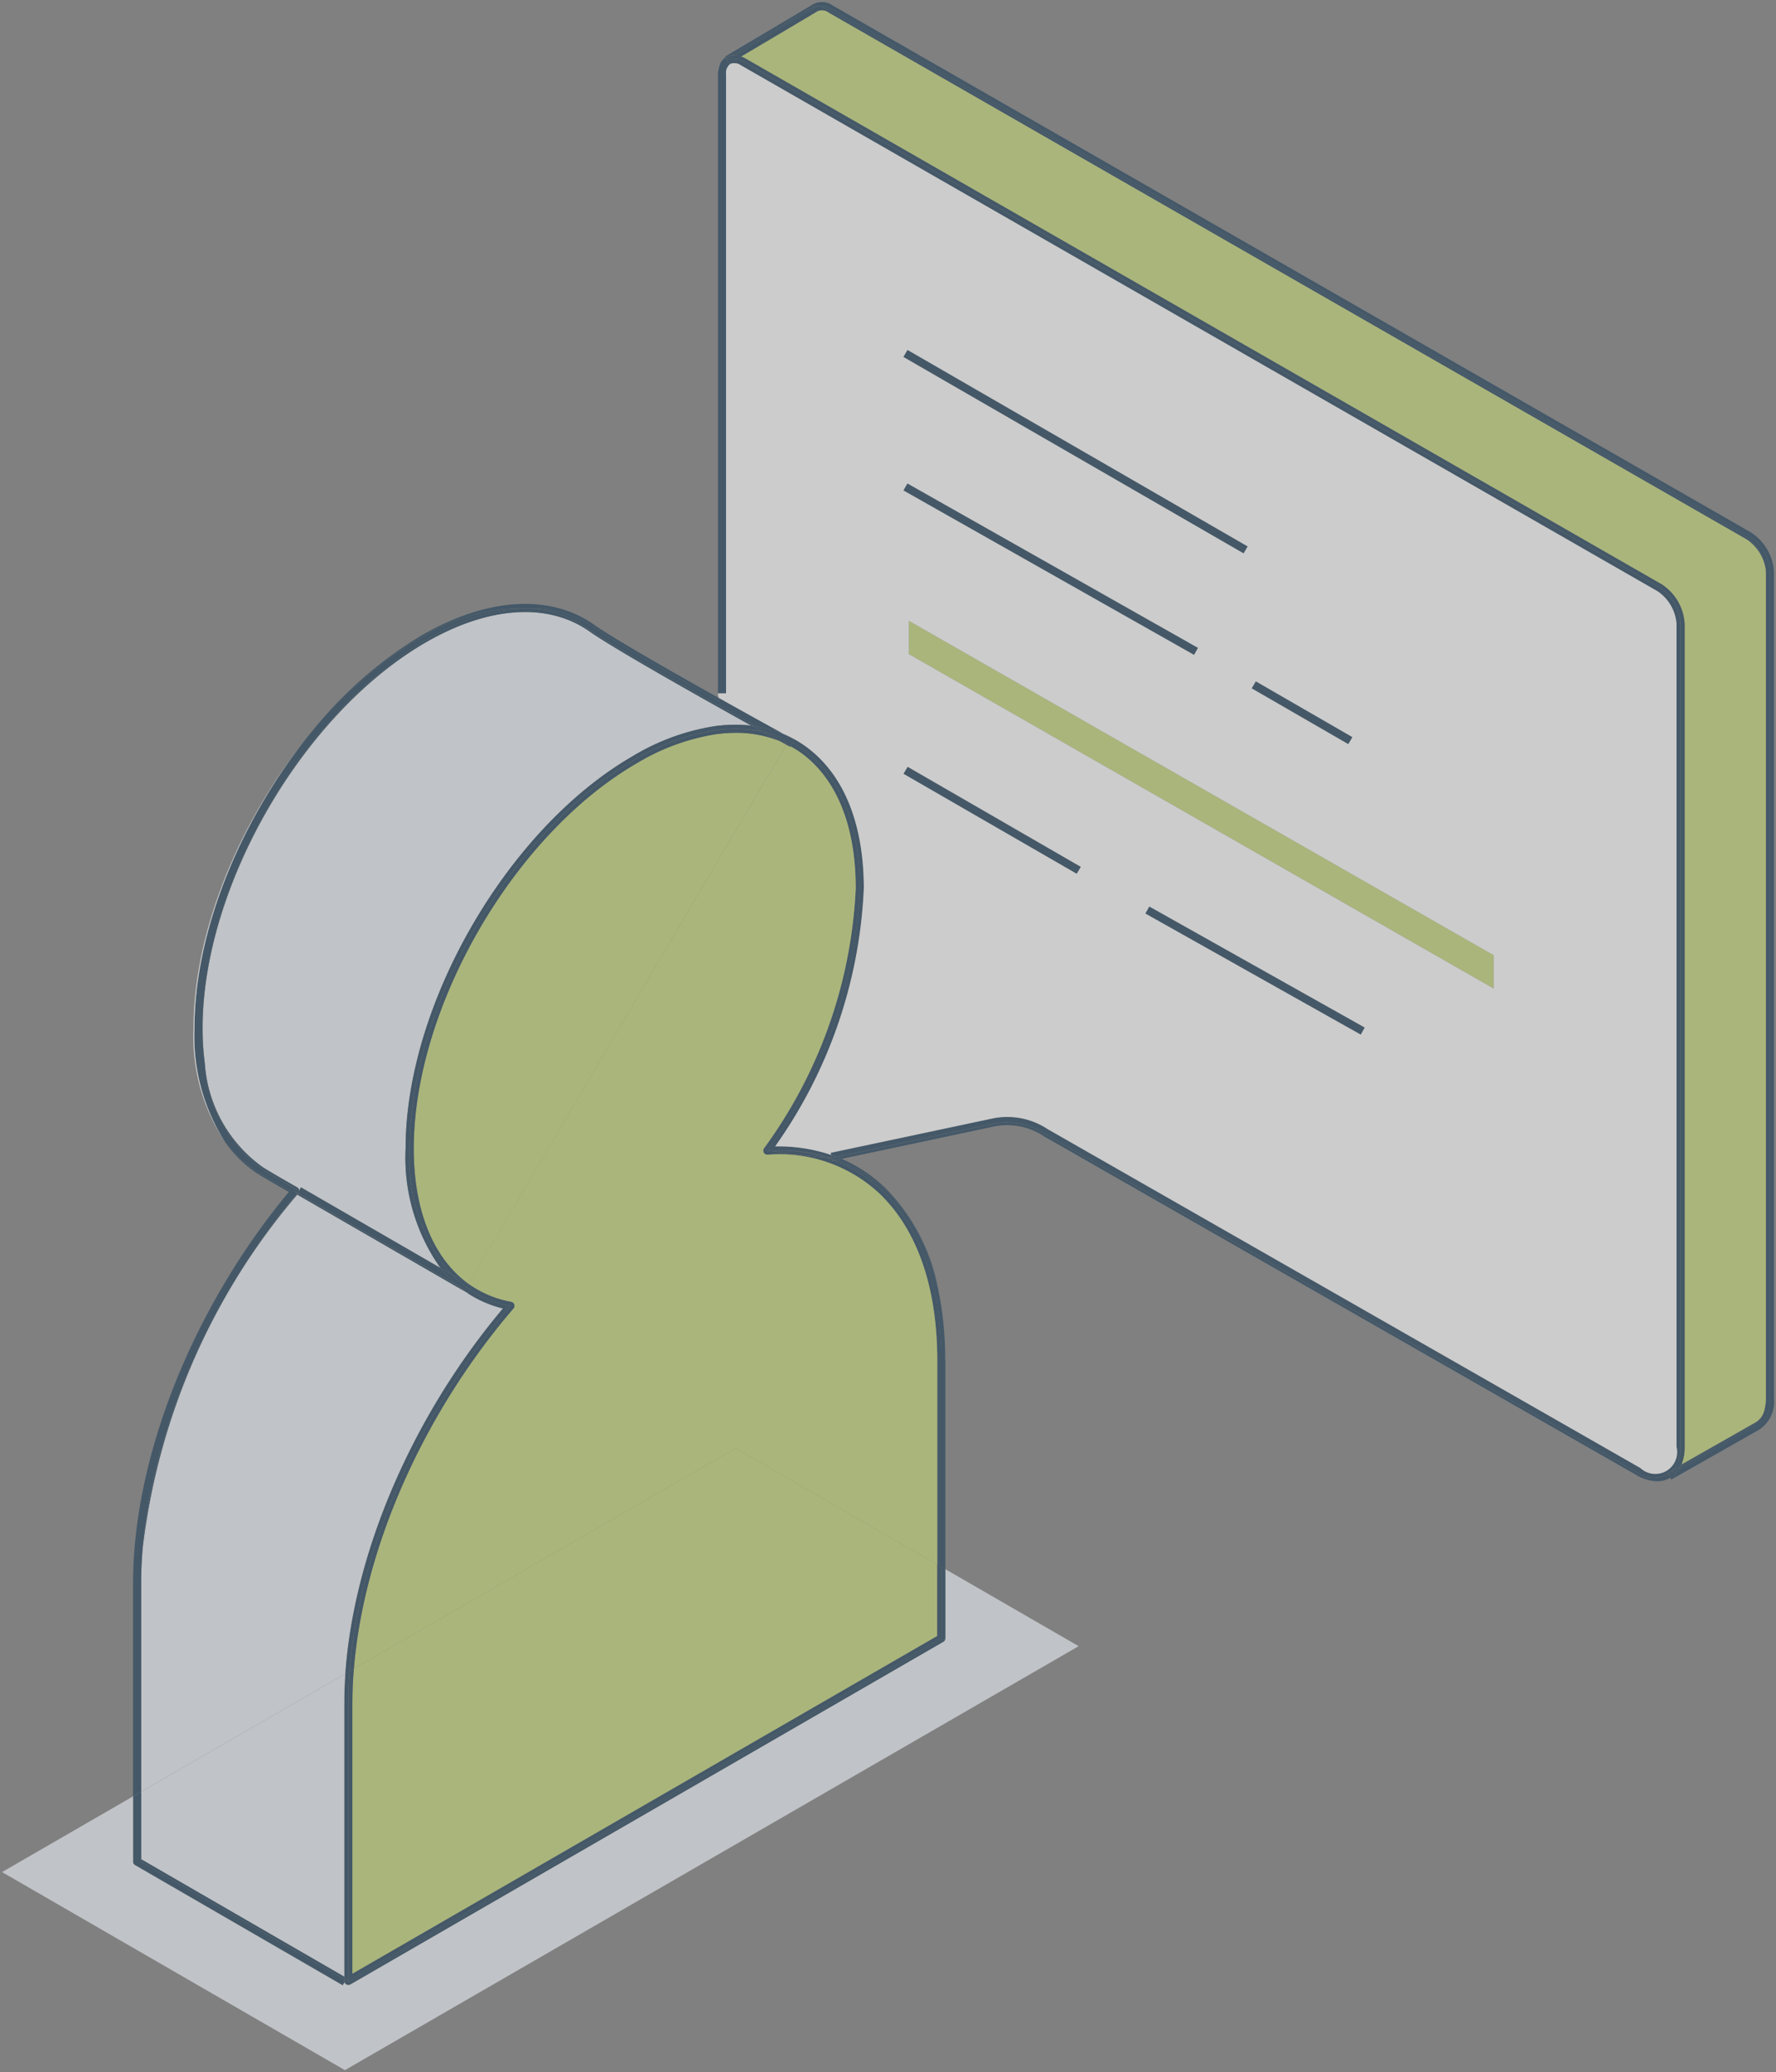<svg xmlns="http://www.w3.org/2000/svg" xmlns:xlink="http://www.w3.org/1999/xlink" width="85.725" height="100" viewBox="0 0 85.725 100">
  <rect x="0" y="0" width="85.725" height="100" fill="#808080" stroke="none"/>
  <defs>
    <clipPath id="clip-path">
      <rect id="Rectangle_1259" data-name="Rectangle 1259" width="85.725" height="100" fill="none"/>
    </clipPath>
    <clipPath id="clip-path-2">
      <rect id="Rectangle_1258" data-name="Rectangle 1258" width="85.529" height="99.804" fill="none"/>
    </clipPath>
  </defs>
  <g id="Group_1994" data-name="Group 1994" opacity="0.6">
    <g id="Group_1807" data-name="Group 1807" clip-path="url(#clip-path)">
      <g id="Group_1806" data-name="Group 1806" transform="translate(0.098 0.098)">
        <g id="Group_1805" data-name="Group 1805" clip-path="url(#clip-path-2)">
          <g id="Group_1804" data-name="Group 1804">
            <g id="Group_1803" data-name="Group 1803" clip-path="url(#clip-path-2)">
              <path id="Path_4683" data-name="Path 4683" d="M217.313,172.135a1.814,1.814,0,0,1-.043.427,2.076,2.076,0,0,0,.043-.427" transform="translate(-132.176 -104.739)" fill="#c6d878"/>
              <path id="Path_4684" data-name="Path 4684" d="M210.91,173.575a1.169,1.169,0,0,1-.521.729c-.271.157-2.392,1.361-3.529,2a.762.762,0,0,0,.051-.118c1.133-.643,3.3-1.874,3.572-2.031a.935.935,0,0,0,.427-.584" transform="translate(-125.848 -105.614)" fill="#1c3e58"/>
              <path id="Path_4685" data-name="Path 4685" d="M145.842,69.213a1.168,1.168,0,0,0,.521-.729,1.408,1.408,0,0,0,.031-.137,1.814,1.814,0,0,0,.043-.427V28.05c0-.039,0-.082,0-.125a2.3,2.3,0,0,0-1.016-1.643L101.1.858a.909.909,0,0,0-.42-.137.794.794,0,0,1,.616.118l44.315,25.424a2.257,2.257,0,0,1,1.023,1.768V67.9a1.427,1.427,0,0,1-.6,1.321c-.294.173-2.8,1.588-3.823,2.172a.834.834,0,0,0,.1-.173c1.137-.643,3.258-1.847,3.529-2" transform="translate(-61.301 -0.523)" fill="#1c3e58"/>
              <path id="Path_4686" data-name="Path 4686" d="M205.857,180.441l.349-.2a.762.762,0,0,1-.051.118c-.18.1-.337.188-.455.251a.822.822,0,0,0,.157-.173" transform="translate(-125.142 -109.669)" fill="#1c3e58"/>
              <path id="Path_4687" data-name="Path 4687" d="M205.614,181.235l0,0Z" transform="translate(-125.088 -110.271)" fill="#1c3e58"/>
              <path id="Path_4688" data-name="Path 4688" d="M205.381,181.284l.071-.039a.859.859,0,0,1-.1.067l0,0v0a.138.138,0,0,0,.031-.02" transform="translate(-124.93 -110.277)" fill="#1c3e58"/>
              <path id="Path_4689" data-name="Path 4689" d="M205.948,180.545a.834.834,0,0,1-.1.173l-.435.243-.039-.055-.012-.02a.862.862,0,0,0,.1-.067l0,0a.138.138,0,0,0,.031-.02c.118-.063.274-.153.455-.251" transform="translate(-124.936 -109.851)" fill="#1c3e58"/>
              <path id="Path_4690" data-name="Path 4690" d="M205.583,180.745a.822.822,0,0,1-.157.173.138.138,0,0,1-.031.02l0,0-.071.039a.139.139,0,0,1-.031.02l-.039-.067.333-.188" transform="translate(-124.869 -109.973)" fill="#1c3e58"/>
              <path id="Path_4691" data-name="Path 4691" d="M205.429,181.228l.435-.243a1.221,1.221,0,0,1-.38.357l-.094-.169Z" transform="translate(-124.954 -110.119)" fill="#1c3e58"/>
              <path id="Path_4692" data-name="Path 4692" d="M140.112,92.544v1.608L111.88,78.013V76.405Z" transform="translate(-68.11 -46.545)" fill="#c6d878"/>
              <path id="Path_4693" data-name="Path 4693" d="M151.595,117.408l-.192.345L141,111.906l.192-.341Z" transform="translate(-85.812 -67.919)" fill="#1c3e58"/>
              <path id="Path_4694" data-name="Path 4694" d="M158.952,86.539l-.2.341-4.666-2.694.2-.341Z" transform="translate(-93.769 -51.068)" fill="#1c3e58"/>
              <path id="Path_4695" data-name="Path 4695" d="M127.827,52.55l-.2.337L111.21,43.406l.2-.341Z" transform="translate(-67.702 -26.278)" fill="#1c3e58"/>
              <path id="Path_4696" data-name="Path 4696" d="M125.428,67.431l-.192.341L111.21,59.836l.192-.341Z" transform="translate(-67.702 -36.265)" fill="#1c3e58"/>
              <path id="Path_4697" data-name="Path 4697" d="M119.77,99.2l-.2.337-8.364-4.827.2-.341Z" transform="translate(-67.702 -57.463)" fill="#1c3e58"/>
              <path id="Path_4698" data-name="Path 4698" d="M141.61,154.99a1.366,1.366,0,0,0,1.521.086l0,0,.012.02.094.169s0,0-.008,0a1.243,1.243,0,0,1-.631.165,2.038,2.038,0,0,1-1.008-.306L113,138.781a3.206,3.206,0,0,0-2.36-.482l-7.4,1.572c-.078-.031-.157-.067-.235-.094l7.56-1.6a3.337,3.337,0,0,1,2.5.5Z" transform="translate(-62.711 -84.046)" fill="#1c3e58"/>
              <path id="Path_4699" data-name="Path 4699" d="M116.362,166.4c0-.223,0-.447-.012-.663.008.216.012.439.012.663" transform="translate(-70.827 -100.848)" fill="#ebf0f6"/>
              <path id="Path_4700" data-name="Path 4700" d="M116.3,164.75q-.012-.324-.035-.635.024.312.035.635" transform="translate(-70.772 -99.863)" fill="#ebf0f6"/>
              <path id="Path_4701" data-name="Path 4701" d="M116.179,163.15c-.012-.145-.024-.29-.039-.435.016.141.027.286.039.435" transform="translate(-70.699 -99.012)" fill="#ebf0f6"/>
              <path id="Path_4702" data-name="Path 4702" d="M116.091,162.3c-.012-.09-.02-.184-.031-.271.012.09.024.18.031.271" transform="translate(-70.651 -98.593)" fill="#1c3e58"/>
              <path id="Path_4703" data-name="Path 4703" d="M116,161.593c-.012-.094-.024-.188-.039-.278.016.09.027.184.039.278" transform="translate(-70.59 -98.161)" fill="#ebf0f6"/>
              <path id="Path_4704" data-name="Path 4704" d="M115.863,160.695c-.02-.133-.039-.267-.063-.4.027.129.047.263.063.4" transform="translate(-70.493 -97.541)" fill="#1c3e58"/>
              <path id="Path_4705" data-name="Path 4705" d="M115.644,159.459c-.027-.169-.063-.333-.094-.494q.053.241.094.494" transform="translate(-70.341 -96.733)" fill="#1c3e58"/>
              <path id="Path_4706" data-name="Path 4706" d="M71.611,183.854V187.3L43.38,203.6V190.535c0-.545.024-1.094.071-1.655l18.429-10.646Z" transform="translate(-26.469 -108.447)" fill="#c6d878"/>
              <path id="Path_4707" data-name="Path 4707" d="M105.312,143.99a9.374,9.374,0,0,1,2.615,5.042c-.7-3.278-2.47-5.47-4.917-6.36l.231-.047a7.084,7.084,0,0,1,2.07,1.365" transform="translate(-62.718 -86.8)" fill="#1c3e58"/>
              <path id="Path_4708" data-name="Path 4708" d="M108.076,152.434V162.5l-.2-.11v-9.959c0-5.086-2.008-8.466-5.16-9.661l.114-.027c2.447.89,4.219,3.082,4.917,6.36.031.161.067.325.094.494a.032.032,0,0,1,0,.027c.024.133.043.267.063.4.016.09.027.184.039.278s.02.18.031.271c.016.145.027.29.039.435a1.108,1.108,0,0,1,.008.114q.024.312.035.635c.008.216.012.439.012.663Z" transform="translate(-62.541 -86.873)" fill="#1c3e58"/>
              <path id="Path_4709" data-name="Path 4709" d="M102.864,142.479l-.231.047a2.455,2.455,0,0,0-.239-.082l0-.008.239-.051c.078.027.157.063.235.094" transform="translate(-62.341 -86.654)" fill="#1c3e58"/>
              <path id="Path_4710" data-name="Path 4710" d="M102.639,142.617l-.114.027c-.035-.016-.075-.031-.11-.043l-.016-.067a2.456,2.456,0,0,1,.239.082" transform="translate(-62.347 -86.745)" fill="#1c3e58"/>
              <path id="Path_4711" data-name="Path 4711" d="M102.31,142.135c.09.031.18.063.271.1l-.239.051Z" transform="translate(-62.292 -86.502)" fill="#1c3e58"/>
              <path id="Path_4712" data-name="Path 4712" d="M102.55,142.748l-.1.02-.012-.063c.035.012.074.027.11.043" transform="translate(-62.371 -86.848)" fill="#1c3e58"/>
              <path id="Path_4713" data-name="Path 4713" d="M101.987,142.492l.016.067c-.094-.031-.188-.067-.282-.094.149.016.239.024.239.024h.008a.029.029,0,0,1,.02,0" transform="translate(-61.933 -86.702)" fill="#1c3e58"/>
              <path id="Path_4714" data-name="Path 4714" d="M102.366,142.515l0,.008a.029.029,0,0,0-.02,0Z" transform="translate(-62.316 -86.733)" fill="#1c3e58"/>
              <path id="Path_4715" data-name="Path 4715" d="M140.694,28.386V68.255a2.076,2.076,0,0,1-.043.427,1.4,1.4,0,0,1-.031.137.935.935,0,0,1-.427.584c-.271.157-2.439,1.388-3.572,2.031a2.136,2.136,0,0,0,.153-.839V30.888a2.432,2.432,0,0,0-1.117-1.933L91.426,3.578a1.092,1.092,0,0,0-.2-.09c1.141-.674,3.552-2.1,3.686-2.188a.532.532,0,0,1,.537.063l44.319,25.424a2.122,2.122,0,0,1,.918,1.474c0,.043,0,.086,0,.125" transform="translate(-55.557 -0.859)" fill="#c6d878"/>
              <path id="Path_4716" data-name="Path 4716" d="M96.98,141.625a7.636,7.636,0,0,1,2.106.353h-.008s-.09-.008-.239-.024a7.715,7.715,0,0,0-1.859-.329" transform="translate(-59.052 -86.192)" fill="#1c3e58"/>
              <path id="Path_4717" data-name="Path 4717" d="M97,91.707l-.016.027-.192-.1.016-.027a1.8,1.8,0,0,1,.192.1" transform="translate(-58.936 -55.785)" fill="#1c3e58"/>
              <path id="Path_4718" data-name="Path 4718" d="M98.922,97.765c0-3.486-1.243-5.921-3.247-7.026l.078-.145c-.012-.008-.208-.114-.537-.3a5.41,5.41,0,0,1,1.49.925c1.58,1.376,2.411,3.643,2.411,6.544A23.246,23.246,0,0,1,94.84,110.21h.118a7.926,7.926,0,0,1,2.58.412l.031.149-.016,0a7.636,7.636,0,0,0-2.106-.353c-.043,0-.082,0-.122,0a8,8,0,0,0-.867,0,23.12,23.12,0,0,0,4.462-12.657" transform="translate(-57.52 -54.988)" fill="#1c3e58"/>
              <path id="Path_4719" data-name="Path 4719" d="M96.67,141.615c.039,0,.078,0,.122,0-.039,0-.082,0-.122,0" transform="translate(-58.863 -86.186)" fill="#1c3e58"/>
              <path id="Path_4720" data-name="Path 4720" d="M96.271,91.35l-.016.027-.345-.192c.122.051.243.106.361.165" transform="translate(-58.401 -55.53)" fill="#1c3e58"/>
              <path id="Path_4721" data-name="Path 4721" d="M95.782,141.617a7.715,7.715,0,0,1,1.859.329c-.5-.047-1.69-.169-2.631-.322.22-.012.439-.016.651-.012.039,0,.082,0,.122,0" transform="translate(-57.854 -86.183)" fill="#1c3e58"/>
              <path id="Path_4722" data-name="Path 4722" d="M94.093.808C93.951.9,91.246,2.5,90.219,3.113a.6.6,0,0,0-.169,0C91.1,2.49,93.759.917,93.9.827a.517.517,0,0,1,.322-.074.508.508,0,0,0-.125.055" transform="translate(-54.839 -0.555)" fill="#1c3e58"/>
              <path id="Path_4723" data-name="Path 4723" d="M94.54,90.195a5.214,5.214,0,0,1,1.184.482l-.094.173a1.8,1.8,0,0,0-.192-.1l.027-.043s-.353-.192-.925-.51" transform="translate(-57.569 -54.928)" fill="#1c3e58"/>
              <path id="Path_4724" data-name="Path 4724" d="M138.749,25.841a2.427,2.427,0,0,1,1.121,1.937V67.647a1.613,1.613,0,0,1-.7,1.49c-.369.212-4.258,2.415-4.258,2.415l-.043-.078a1.222,1.222,0,0,0,.38-.357c1.027-.584,3.529-2,3.823-2.172a1.427,1.427,0,0,0,.6-1.321V27.759a2.257,2.257,0,0,0-1.023-1.768L94.335.566A.794.794,0,0,0,93.72.449.517.517,0,0,0,93.4.523c-.137.09-2.8,1.663-3.847,2.29a.652.652,0,0,0-.259.086.141.141,0,0,0-.039.027l-.024-.035C90.642,2.052,93.355.445,93.492.358a.9.9,0,0,1,.941.059Z" transform="translate(-54.341 -0.251)" fill="#1c3e58"/>
              <path id="Path_4725" data-name="Path 4725" d="M95.369,91.425c2,1.106,3.247,3.541,3.247,7.026a23.12,23.12,0,0,1-4.462,12.657,8,8,0,0,1,.867,0c-.212,0-.431,0-.651.012.941.153,2.129.274,2.631.322.094.027.188.063.282.094l.012.063.1-.02c3.153,1.2,5.16,4.576,5.16,9.661V131.2l-.2-.114v-9.846c0-3.545-.972-6.34-2.815-8.085a7.067,7.067,0,0,0-5.38-1.851.183.183,0,0,1-.18-.1.19.19,0,0,1,.012-.208,23.024,23.024,0,0,0,4.427-12.543c0-2.788-.788-4.948-2.278-6.25a4.644,4.644,0,0,0-.867-.6Z" transform="translate(-57.213 -55.675)" fill="#1c3e58"/>
              <path id="Path_4726" data-name="Path 4726" d="M140.234,27.959a2.122,2.122,0,0,0-.918-1.474L95,1.061A.532.532,0,0,0,94.46,1c-.133.086-2.545,1.514-3.686,2.188a.825.825,0,0,0-.294-.071C91.507,2.5,94.213.9,94.354.81a.509.509,0,0,1,.125-.055.909.909,0,0,1,.42.137l44.319,25.424a2.3,2.3,0,0,1,1.016,1.643" transform="translate(-55.101 -0.557)" fill="#1c3e58"/>
              <path id="Path_4727" data-name="Path 4727" d="M94.084,90.086c.572.318.925.51.925.51l-.027.043c-.118-.059-.239-.114-.361-.165-.22-.122-.5-.278-.831-.459Z" transform="translate(-57.113 -54.818)" fill="#1c3e58"/>
              <path id="Path_4728" data-name="Path 4728" d="M94.372,89.742c.329.184.525.29.537.3l-.078.145a5.214,5.214,0,0,0-1.184-.482l-.576-.318a5.874,5.874,0,0,1,1.286.349.02.02,0,0,0,.016.008" transform="translate(-56.675 -54.435)" fill="#1c3e58"/>
              <path id="Path_4729" data-name="Path 4729" d="M92.717,89.336l.576.318L93,89.583l-.51-.278c.075.008.153.02.227.031" transform="translate(-56.322 -54.387)" fill="#1c3e58"/>
              <path id="Path_4730" data-name="Path 4730" d="M136.457,34.355V74.063a2.136,2.136,0,0,1-.153.839l-.349.2a1.672,1.672,0,0,0,.306-1.055V34.336a2.246,2.246,0,0,0-1.019-1.764L91.012,7.194a1.043,1.043,0,0,0-.3-.118c.063-.035.129-.074.2-.122a1.092,1.092,0,0,1,.2.09l44.229,25.377a2.432,2.432,0,0,1,1.117,1.933" transform="translate(-55.24 -4.326)" fill="#1c3e58"/>
              <path id="Path_4731" data-name="Path 4731" d="M89.962,6.967a.558.558,0,0,0-.455.078l-.027-.039s.149-.09.392-.231a.825.825,0,0,1,.294.071c-.074.047-.141.086-.2.122" transform="translate(-54.493 -4.217)" fill="#1c3e58"/>
              <path id="Path_4732" data-name="Path 4732" d="M89.329,6.871a.652.652,0,0,1,.259-.086c-.106.059-.192.114-.263.153,0,0-.008,0-.012,0L89.29,6.9a.141.141,0,0,1,.039-.027" transform="translate(-54.377 -4.223)" fill="#1c3e58"/>
              <path id="Path_4733" data-name="Path 4733" d="M89.428,7.039a.558.558,0,0,1,.455-.078c-.212.129-.353.212-.38.227l-.153-.259s.008,0,.012,0c.071-.039.157-.094.263-.153a.6.6,0,0,1,.169,0C89.55,6.91,89.4,7,89.4,7Z" transform="translate(-54.414 -4.21)" fill="#1c3e58"/>
              <path id="Path_4734" data-name="Path 4734" d="M134.844,34.475V74.184a1.672,1.672,0,0,1-.306,1.055l-.333.188.039.067v0a1.366,1.366,0,0,1-1.521-.086L104.174,59.092a3.337,3.337,0,0,0-2.5-.5l-7.56,1.6c-.09-.035-.18-.067-.271-.1l-.02-.1,7.834-1.663a3.535,3.535,0,0,1,2.647.521l28.6,16.351a1.052,1.052,0,0,0,1.745-1.008V34.495a2.078,2.078,0,0,0-.921-1.6L89.5,7.526a.535.535,0,0,0-.525-.071.542.542,0,0,0-.2.49V37.824H88.38V7.946a1.11,1.11,0,0,1,.137-.569.483.483,0,0,1,.243-.192l.153.259c.027-.016.169-.1.38-.227a1.043,1.043,0,0,1,.3.118l44.229,25.377a2.246,2.246,0,0,1,1.019,1.764" transform="translate(-53.824 -4.466)" fill="#1c3e58"/>
              <path id="Path_4735" data-name="Path 4735" d="M88.73,7.31a.667.667,0,0,1,.22-.235l.024.043a.483.483,0,0,0-.243.192" transform="translate(-54.037 -4.399)" fill="#1c3e58"/>
              <path id="Path_4736" data-name="Path 4736" d="M114.341,37.6l-.2.341,4.666,2.694.2-.341ZM105.7,46.89l.2-.337-8.364-4.831-.2.341Zm5.662-10.563.192-.341L97.524,28.05l-.192.341ZM109.2,48.466l-.192.341,10.4,5.846.192-.345ZM89.5,7.88l44.229,25.373a2.078,2.078,0,0,1,.921,1.6V74.557a1.052,1.052,0,0,1-1.745,1.008L104.3,59.214a3.535,3.535,0,0,0-2.647-.521l-7.834,1.663.02.1a7.925,7.925,0,0,0-2.58-.412h-.118A23.246,23.246,0,0,0,95.422,47.6c0-2.9-.831-5.168-2.411-6.544a5.41,5.41,0,0,0-1.49-.925.02.02,0,0,1-.016-.008c-.651-.357-1.8-.992-3.086-1.713l-.039-.165v-.063h.392V8.3a.542.542,0,0,1,.2-.49.535.535,0,0,1,.525.071m36.328,44.547V50.819L97.594,34.68v1.608Zm-12.073-21,.2-.337L97.528,21.607l-.2.341Z" transform="translate(-53.824 -4.82)" fill="#fff"/>
              <path id="Path_4737" data-name="Path 4737" d="M68.912,90.775,53.573,116.784c-1.686-1.216-2.643-3.513-2.643-6.532,0-6.827,4.831-15.163,10.767-18.594a10.625,10.625,0,0,1,3.815-1.4,7.258,7.258,0,0,1,.953-.067,5.568,5.568,0,0,1,2.1.388l.345.192" transform="translate(-31.058 -54.928)" fill="#c6d878"/>
              <path id="Path_4738" data-name="Path 4738" d="M88.517,7.675a1.11,1.11,0,0,0-.137.569V8.177a.857.857,0,0,1,.137-.5" transform="translate(-53.824 -4.764)" fill="#ebf0f6"/>
              <path id="Path_4739" data-name="Path 4739" d="M74.413,79.2c1.282.721,2.435,1.357,3.086,1.713a5.874,5.874,0,0,0-1.286-.349c-2.388-1.321-6.921-3.854-8.171-4.741a5.356,5.356,0,0,0-2.7-.949,5.449,5.449,0,0,1,3.125.968c.929.655,3.662,2.219,5.987,3.521Z" transform="translate(-39.818 -45.615)" fill="#1c3e58"/>
              <path id="Path_4740" data-name="Path 4740" d="M43.612,76.259c1.208.851,5.352,3.18,7.815,4.548a7.218,7.218,0,0,0-1.764.027,10.926,10.926,0,0,0-3.96,1.447c-6.046,3.49-10.963,11.983-10.963,18.931a9.2,9.2,0,0,0,1.682,5.768l-6.732-3.89-.09.161a.05.05,0,0,0,0-.024.183.183,0,0,0-.094-.137c-.012-.008-1.106-.623-1.659-.972a6.711,6.711,0,0,1-2.8-5.023,12.945,12.945,0,0,1-.106-1.69c0-6.834,4.835-15.186,10.779-18.617,3.019-1.745,5.9-1.937,7.893-.529" transform="translate(-15.259 -45.889)" fill="#ebf0f6"/>
              <path id="Path_4741" data-name="Path 4741" d="M63.526,111.453a7.067,7.067,0,0,1,5.38,1.851c1.843,1.745,2.815,4.541,2.815,8.085v9.846l-9.732-5.619L43.56,136.261c.471-5.784,3.333-12.3,7.7-17.386a.191.191,0,0,0,.039-.192.207.207,0,0,0-.149-.129,5.051,5.051,0,0,1-1.89-.753c-.059-.035-.118-.078-.173-.118L64.432,91.675l.192.1.016-.027a4.645,4.645,0,0,1,.867.6c1.49,1.3,2.278,3.462,2.278,6.25a23.024,23.024,0,0,1-4.427,12.543.19.19,0,0,0-.012.208.183.183,0,0,0,.18.1" transform="translate(-26.578 -55.827)" fill="#c6d878"/>
              <path id="Path_4742" data-name="Path 4742" d="M57.684,158.141l-.1.173c-.059-.039-.118-.078-.173-.122l.094-.157Z" transform="translate(-34.997 -96.167)" fill="#1c3e58"/>
              <path id="Path_4743" data-name="Path 4743" d="M57.83,158.123l-.18-.106.008-.012c.055.039.114.082.173.118" transform="translate(-35.143 -96.149)" fill="#1c3e58"/>
              <path id="Path_4744" data-name="Path 4744" d="M56.859,158.38l-.094.165-.071-.039s-.008,0-.012-.008a4.372,4.372,0,0,1-.463-.353l.4.231.067-.118c.055.043.114.082.173.122" transform="translate(-34.274 -96.234)" fill="#1c3e58"/>
              <path id="Path_4745" data-name="Path 4745" d="M56.38,157.306l-.094.157a5.2,5.2,0,0,1-.725-.627Z" transform="translate(-33.873 -95.438)" fill="#1c3e58"/>
              <path id="Path_4746" data-name="Path 4746" d="M33.084,151.746a5.416,5.416,0,0,0,1.757.772c-4.372,5.191-7.2,11.794-7.607,17.629l-9.854,5.689V165.791c0-.2,0-.4.008-.612.012-.369.035-.745.067-1.121a32.083,32.083,0,0,1,7.458-17.033l8.16,4.713s.008.008.012.008" transform="translate(-10.663 -89.474)" fill="#ebf0f6"/>
              <path id="Path_4747" data-name="Path 4747" d="M55.471,156.988l-.067.118-.4-.231a5.187,5.187,0,0,1-.784-.82l.525.306a5.2,5.2,0,0,0,.725.627" transform="translate(-33.058 -94.964)" fill="#1c3e58"/>
              <path id="Path_4748" data-name="Path 4748" d="M44.75,151.653l-8.16-4.713c.016-.016.027-.035.043-.051l0,0,7.65,4.415a4.375,4.375,0,0,0,.463.353" transform="translate(-22.341 -89.389)" fill="#1c3e58"/>
              <path id="Path_4749" data-name="Path 4749" d="M44.36,150.844l-7.65-4.415a.189.189,0,0,0,.043-.133l.09-.161,6.732,3.89a5.187,5.187,0,0,0,.784.82" transform="translate(-22.414 -88.933)" fill="#1c3e58"/>
              <path id="Path_4750" data-name="Path 4750" d="M67.432,89.823c.329.18.612.337.831.459a5.568,5.568,0,0,0-2.1-.388,7.258,7.258,0,0,0-.953.067,10.625,10.625,0,0,0-3.815,1.4c-5.936,3.431-10.767,11.767-10.767,18.594,0,3.019.957,5.317,2.643,6.532l-.008.012-.819-.471a8.545,8.545,0,0,1-2.011-6.074c0-6.9,4.862-15.3,10.865-18.762a10.734,10.734,0,0,1,3.886-1.419,6.709,6.709,0,0,1,2.251.055" transform="translate(-30.754 -54.626)" fill="#1c3e58"/>
              <path id="Path_4751" data-name="Path 4751" d="M52.016,75.333c.925.651,3.682,2.227,6.015,3.533l.039.165c-2.325-1.3-5.058-2.866-5.987-3.521a5.449,5.449,0,0,0-3.125-.968,9.409,9.409,0,0,0-5.4,1.47,19.816,19.816,0,0,0-5.164,4.474A19.889,19.889,0,0,1,43.7,75.839c3.156-1.823,6.187-2.008,8.317-.506" transform="translate(-23.435 -45.281)" fill="#1c3e58"/>
              <path id="Path_4752" data-name="Path 4752" d="M66.618,89.241l.51.278a6.709,6.709,0,0,0-2.251-.055,10.734,10.734,0,0,0-3.886,1.419c-6,3.466-10.865,11.865-10.865,18.762a8.545,8.545,0,0,0,2.011,6.074l-.525-.306a9.2,9.2,0,0,1-1.682-5.768c0-6.948,4.917-15.441,10.963-18.931a10.927,10.927,0,0,1,3.96-1.447,7.219,7.219,0,0,1,1.764-.027" transform="translate(-30.45 -54.322)" fill="#1c3e58"/>
              <path id="Path_4753" data-name="Path 4753" d="M50.117,159.643a5.417,5.417,0,0,1-1.757-.772l.071.039.094-.165a5.331,5.331,0,0,0,1.953.776c-4.27,4.972-7.309,11.614-7.764,17.629l-.2.122c.4-5.834,3.235-12.438,7.607-17.629" transform="translate(-25.94 -96.599)" fill="#1c3e58"/>
              <path id="Path_4754" data-name="Path 4754" d="M50.794,159.254a5.331,5.331,0,0,1-1.953-.776l.1-.173a5.051,5.051,0,0,0,1.89.753.207.207,0,0,1,.149.129.191.191,0,0,1-.039.192c-4.372,5.089-7.234,11.6-7.7,17.386l-.208.118c.455-6.015,3.494-12.657,7.764-17.629" transform="translate(-26.256 -96.332)" fill="#1c3e58"/>
              <path id="Path_4755" data-name="Path 4755" d="M71.5,192.679v3.447L42.88,212.652V199.246c0-.506.02-1.019.059-1.537l.208-.118c-.047.561-.071,1.11-.071,1.655v13.065l28.231-16.3v-3.447Z" transform="translate(-26.165 -117.158)" fill="#1c3e58"/>
              <path id="Path_4756" data-name="Path 4756" d="M71.4,196.294,42.635,212.9l-.188-.106.055-.094-.122-.071V199.423c0-.467.016-.937.051-1.415l.2-.122c-.039.518-.059,1.031-.059,1.537v13.406L71.2,196.3v-3.447l.2.11Z" transform="translate(-25.861 -117.334)" fill="#1c3e58"/>
              <path id="Path_4757" data-name="Path 4757" d="M42.653,218.231l28.761-16.606v.008a.2.2,0,0,1-.1.169L42.692,218.329a.231.231,0,0,1-.1.027.217.217,0,0,1-.1-.027.176.176,0,0,1-.086-.106l.055-.1Z" transform="translate(-25.879 -122.666)" fill="#1c3e58"/>
              <path id="Path_4758" data-name="Path 4758" d="M42.5,243.356l-.055.094-.067-.043v-.122Z" transform="translate(-25.861 -147.991)" fill="#1c3e58"/>
              <path id="Path_4759" data-name="Path 4759" d="M27.234,205.995c-.035.478-.051.949-.051,1.415v13.206l-9.8-5.666v-3.266Z" transform="translate(-10.663 -125.322)" fill="#ebf0f6"/>
              <path id="Path_4760" data-name="Path 4760" d="M42.392,243.736a.163.163,0,0,1-.012-.063V243.6l.067.043Z" transform="translate(-25.861 -148.179)" fill="#1c3e58"/>
              <path id="Path_4761" data-name="Path 4761" d="M27.183,234.5v.122l-9.8-5.666v-.122Z" transform="translate(-10.663 -139.207)" fill="#1c3e58"/>
              <path id="Path_4762" data-name="Path 4762" d="M36.711,146.545a.189.189,0,0,1-.043.133l-.027-.016.059-.1,0-.008,0,0Z" transform="translate(-22.371 -89.183)" fill="#1c3e58"/>
              <path id="Path_4763" data-name="Path 4763" d="M36.8,146.565l0,0v0Z" transform="translate(-22.469 -89.195)" fill="#1c3e58"/>
              <path id="Path_4764" data-name="Path 4764" d="M36.674,146.6l-.059.1-.016-.008v0c.024-.027.047-.059.075-.086" transform="translate(-22.347 -89.213)" fill="#1c3e58"/>
              <path id="Path_4765" data-name="Path 4765" d="M36.609,146.865c-.016.016-.027.035-.043.051l-.016-.008.035-.063.027.016Z" transform="translate(-22.317 -89.365)" fill="#1c3e58"/>
              <path id="Path_4766" data-name="Path 4766" d="M28.092,136.033a6.9,6.9,0,0,1-2.882-5.188,6.711,6.711,0,0,0,2.8,5.023c.553.349,1.647.965,1.659.972a.183.183,0,0,1,.094.137.05.05,0,0,1,0,.024l0,.008h0c-.082-.047-1.121-.639-1.663-.976" transform="translate(-15.423 -79.639)" fill="#1c3e58"/>
              <path id="Path_4767" data-name="Path 4767" d="M24.93,95.129c0-6.9,4.87-15.3,10.873-18.77a9.741,9.741,0,0,1,4.972-1.486,5.356,5.356,0,0,1,2.7.949c1.251.886,5.784,3.419,8.171,4.741-.075-.012-.153-.024-.227-.031-2.462-1.368-6.607-3.7-7.815-4.548-2-1.408-4.874-1.216-7.893.529-5.944,3.431-10.779,11.783-10.779,18.617a12.945,12.945,0,0,0,.106,1.69,12.2,12.2,0,0,1-.11-1.69" transform="translate(-15.253 -45.613)" fill="#1c3e58"/>
              <path id="Path_4768" data-name="Path 4768" d="M24.438,96.787a6.9,6.9,0,0,0,2.882,5.188c.541.337,1.58.929,1.663.976v0l0,.008c-.027.027-.051.059-.074.086l-.165-.094h-.188s-1.1-.623-1.666-.98a5.366,5.366,0,0,1-1.486-1.4A9.5,9.5,0,0,1,23.94,95.1c0-4.568,2.121-9.8,5.289-13.845.122-.157.247-.314.376-.467a19.816,19.816,0,0,1,5.164-4.474,9.409,9.409,0,0,1,5.4-1.47A9.741,9.741,0,0,0,35.2,76.327C29.2,79.793,24.328,88.2,24.328,95.1a12.2,12.2,0,0,0,.11,1.69" transform="translate(-14.651 -45.58)" fill="#1c3e58"/>
              <path id="Path_4769" data-name="Path 4769" d="M25.326,110.544a9.167,9.167,0,0,1-1.506-5.474c0-4.58,2.141-9.822,5.337-13.845-3.168,4.047-5.289,9.277-5.289,13.845a9.5,9.5,0,0,0,1.459,5.474" transform="translate(-14.578 -55.554)" fill="#fff"/>
              <path id="Path_4770" data-name="Path 4770" d="M25.028,146.9a32.083,32.083,0,0,0-7.458,17.033c.486-5.834,3.376-12.23,7.462-17.111l.016.008-.035.063Z" transform="translate(-10.779 -89.353)" fill="#1c3e58"/>
              <path id="Path_4771" data-name="Path 4771" d="M17.4,191.586c.012-.372.035-.745.067-1.121-.031.376-.055.753-.067,1.121" transform="translate(-10.675 -115.882)" fill="#1c3e58"/>
              <path id="Path_4772" data-name="Path 4772" d="M22.426,142.067a5.63,5.63,0,0,1-1.623-1.572,5.366,5.366,0,0,0,1.486,1.4c.565.357,1.666.98,1.666.98h.188l.165.094v0c-4.086,4.882-6.976,11.277-7.462,17.111-.031.376-.055.749-.067,1.121,0,.208-.008.408-.008.612v10.046l-.392.227V161.821c0-6.082,2.874-13.3,7.517-18.892-.345-.2-1.051-.6-1.47-.863" transform="translate(-10.055 -85.505)" fill="#1c3e58"/>
              <path id="Path_4773" data-name="Path 4773" d="M16.38,223.885v-3.153l.392-.227v3.388l9.8,5.666v.078a.163.163,0,0,0,.012.063l-.086.149-10.022-5.8a.19.19,0,0,1-.1-.169" transform="translate(-10.055 -134.143)" fill="#1c3e58"/>
              <path id="Path_4774" data-name="Path 4774" d="M16.8,217.308.25,207.749l6.325-3.654v3.153a.19.19,0,0,0,.1.169l10.022,5.8.086-.149a.176.176,0,0,0,.086.106.217.217,0,0,0,.1.027.231.231,0,0,0,.1-.027L45.687,196.64a.2.2,0,0,0,.1-.169v-3.337l6.43,3.713Z" transform="translate(-0.25 -117.505)" fill="#ebf0f6"/>
            </g>
          </g>
        </g>
      </g>
    </g>
  </g>
</svg>
